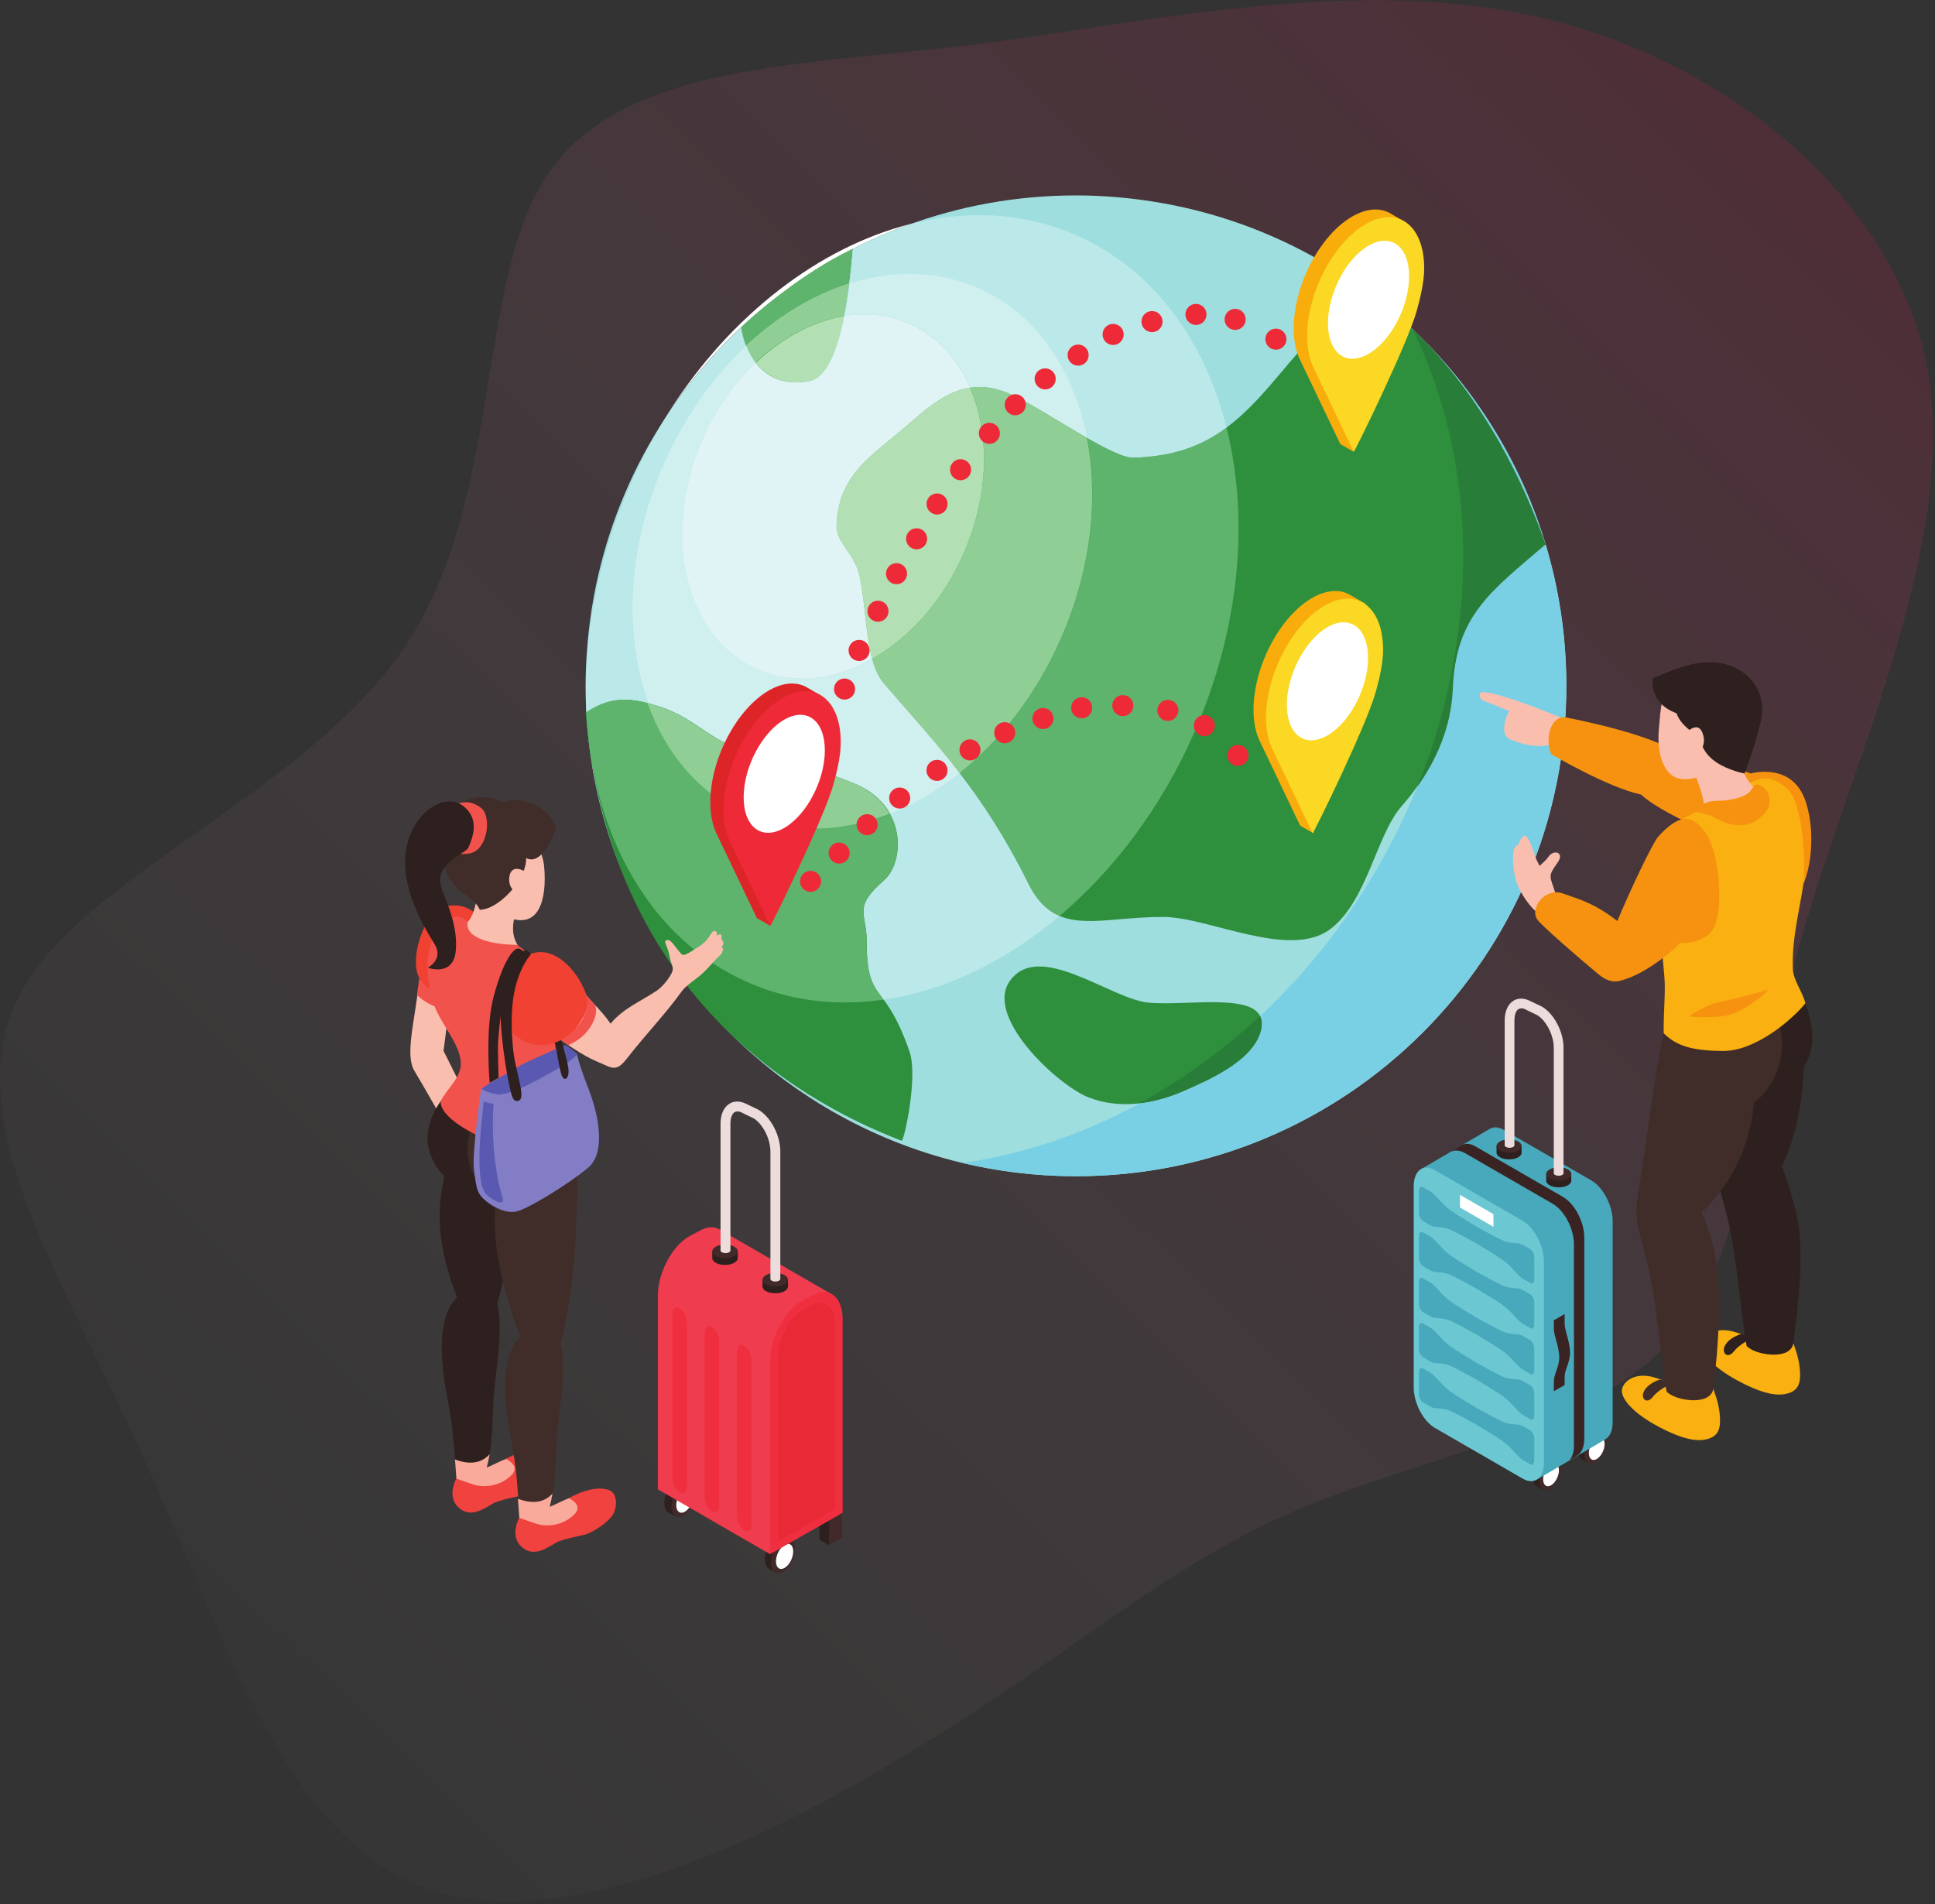 <svg width="377" height="371" viewBox="0 0 377 371" fill="none" xmlns="http://www.w3.org/2000/svg">
<rect x="0" y="0" width="377" height="371" fill="#333333" stroke="none"/>
<path d="M300.4 3.475C335.828 11.811 368.651 37.861 375.424 71.205C381.676 104.549 361.878 145.708 351.458 181.136C341.038 216.043 340.517 245.74 324.366 262.412C308.215 279.084 276.955 283.773 251.426 294.714C226.418 305.655 206.62 323.89 176.923 341.604C147.226 359.839 107.109 378.074 81.059 367.133C54.488 356.192 43.026 316.596 26.875 281.689C11.245 247.303 -8.553 217.085 3.951 193.64C15.934 170.716 59.698 154.565 78.975 125.91C98.252 96.734 92.521 55.054 106.588 34.214C120.655 12.853 153.999 12.853 189.948 8.685C225.897 3.996 264.451 -4.861 300.4 3.475Z" fill="url(#paint0_linear_3623_3456)" fill-opacity="0.5"/>
<path d="M149.027 303.778C149.027 302.062 150.069 300.067 151.357 299.325C151.937 298.991 152.46 298.981 152.867 299.213L152.874 299.2L154.17 299.93L153.681 301.002L153.687 301.087C153.687 302.64 152.829 304.409 151.714 305.285L151.191 306.424L149.854 305.689C149.343 305.413 149.027 304.733 149.027 303.778Z" fill="#2E201E"/>
<path d="M150.236 304.501C150.236 306.218 151.279 307.006 152.567 306.263C153.854 305.521 154.897 303.527 154.897 301.81C154.897 300.096 153.854 299.305 152.567 300.048C151.279 300.793 150.236 302.785 150.236 304.501Z" fill="#422A2A"/>
<path d="M151.183 304.211C151.183 305.448 151.938 306.02 152.867 305.482C153.795 304.945 154.547 303.507 154.547 302.269C154.547 301.03 153.795 300.462 152.867 300.999C151.938 301.534 151.183 302.972 151.183 304.211Z" fill="white"/>
<path d="M129.427 292.824C129.427 291.107 130.469 289.114 131.757 288.37C132.337 288.036 132.86 288.027 133.267 288.258L133.274 288.245L134.57 288.977L134.08 290.047L134.087 290.132C134.087 291.685 133.231 293.456 132.114 294.33L131.593 295.469L130.254 294.734C129.743 294.458 129.427 293.779 129.427 292.824Z" fill="#2E201E"/>
<path d="M130.811 293.54C130.811 295.255 131.854 296.043 133.141 295.301C134.429 294.558 135.472 292.564 135.472 290.847C135.472 289.133 134.429 288.345 133.141 289.088C131.854 289.83 130.811 291.823 130.811 293.54Z" fill="#422A2A"/>
<path d="M131.755 293.263C131.755 294.501 132.507 295.07 133.435 294.533C134.364 293.997 135.116 292.559 135.116 291.321C135.116 290.083 134.364 289.514 133.435 290.049C132.507 290.586 131.755 292.025 131.755 293.263Z" fill="white"/>
<path d="M161.453 301.085L164.103 299.555V292.294L161.453 293.825V301.085Z" fill="#422A2A"/>
<path d="M159.654 292.733L161.546 293.825V301.085L159.654 299.995V292.733Z" fill="#2E201E"/>
<path d="M134.218 240.911L136.245 239.835C137.796 238.938 139.214 238.917 140.286 239.591L162.203 252.257L150.023 302.801L128.173 290.176V252.461C128.173 248.027 130.892 242.83 134.218 240.911Z" fill="#F03C4F"/>
<path d="M150.056 302.801V265.084C150.056 260.65 152.777 255.453 156.101 253.534L158.13 252.458C161.454 250.538 164.173 252.594 164.173 257.026V294.743L150.056 302.801Z" fill="#EF2F3F"/>
<path d="M151.586 300.325V264.346C151.586 260.854 153.73 256.759 156.35 255.246L157.948 254.397C160.568 252.885 162.71 254.505 162.71 257.997V293.977L151.586 300.325Z" fill="#E92936"/>
<path d="M153.527 249.336V250.658C153.527 251.388 152.415 251.979 151.044 251.979C149.671 251.979 148.558 251.388 148.558 250.658V249.336H153.527Z" fill="#2E201E"/>
<path d="M151.044 248.025C152.415 248.025 153.527 248.615 153.527 249.346C153.527 250.076 152.415 250.668 151.044 250.668C149.671 250.668 148.558 250.076 148.558 249.346C148.558 248.615 149.671 248.025 151.044 248.025Z" fill="#422A2A"/>
<path d="M143.74 243.809V245.131C143.74 245.862 142.627 246.453 141.254 246.453C139.884 246.453 138.771 245.862 138.771 245.131V243.809H143.74Z" fill="#2E201E"/>
<path d="M141.254 242.489C142.627 242.489 143.74 243.082 143.74 243.81C143.74 244.54 142.627 245.132 141.254 245.132C139.884 245.132 138.771 244.54 138.771 243.81C138.771 243.082 139.884 242.489 141.254 242.489Z" fill="#422A2A"/>
<path d="M142.194 214.994C143.075 214.486 144.123 214.507 145.174 214.974L147.718 216.185C150.136 217.581 152.031 221.161 152.031 224.333V249.18C152.031 249.464 151.599 249.693 151.066 249.693C150.534 249.693 150.102 249.464 150.102 249.18V224.333C150.102 221.868 148.57 218.899 146.781 217.868L144.693 216.861C144.406 216.692 144.033 216.534 143.669 216.534L143.159 216.663C142.626 216.969 142.311 217.814 142.311 218.919V243.644C142.311 243.927 141.88 244.156 141.347 244.156C140.815 244.156 140.383 243.927 140.383 243.644V218.919C140.383 217.091 141.044 215.659 142.194 214.994Z" fill="#ECDDDC"/>
<path d="M145.01 298.138C144.232 297.689 143.596 296.473 143.596 295.437V263.293C143.596 262.255 144.232 261.774 145.01 262.223C145.788 262.673 146.423 263.888 146.423 264.924V297.068C146.423 298.104 145.788 298.585 145.01 298.138Z" fill="#EF2F3F"/>
<path d="M138.711 294.465C137.934 294.018 137.298 292.802 137.298 291.763V259.62C137.298 258.584 137.934 258.103 138.711 258.552C139.489 259.002 140.125 260.215 140.125 261.253V293.397C140.125 294.433 139.489 294.914 138.711 294.465Z" fill="#EF2F3F"/>
<path d="M132.412 290.79C131.635 290.341 130.999 289.125 130.999 288.09V255.946C130.999 254.91 131.635 254.429 132.412 254.878C133.19 255.325 133.826 256.541 133.826 257.579V289.723C133.826 290.759 133.19 291.24 132.412 290.79Z" fill="#EF2F3F"/>
<path d="M303.274 114.539C299.481 95.827 290.222 79.103 277.235 66.101C263.462 52.312 245.491 42.734 225.41 39.397C220.276 38.543 215.013 38.076 209.637 38.076C162.961 38.076 124.127 71.555 115.776 115.804C115.089 119.44 114.612 123.148 114.351 126.917C114.196 129.135 114.091 131.366 114.091 133.622C114.091 167.328 131.561 196.937 157.92 213.947C172.83 223.567 190.574 229.171 209.637 229.171C262.406 229.171 305.184 186.391 305.184 133.622C305.184 127.087 304.523 120.705 303.274 114.539Z" fill="#9EDEDE"/>
<path d="M301.072 106.066C298.083 97.601 289.092 74.509 269.51 59.239C261.479 58.212 257.78 62.931 247.948 74.509C239.876 84.012 233.168 88.799 220.822 89.179C216.368 89.316 202.164 78.763 195.752 76.356C187 73.071 181.451 78.848 175.422 83.981C169.741 88.817 163.332 92.619 162.97 102.347C162.844 105.691 166.539 107.866 167.474 112.275C168.981 119.379 168.512 128.909 172.211 133.206C182.215 144.822 191.337 153.981 200.303 172.098C204.442 180.467 210.456 179.757 218.842 179.048C221.269 178.844 223.894 178.64 226.732 178.653C235.544 178.7 251.344 187.042 259.252 180.967C266.4 175.48 268.166 162.673 273.05 157.109C277.614 151.907 282.6 144.127 282.998 134.147C283.564 119.918 290.42 115.199 301.072 106.066Z" fill="#2E8F3D"/>
<path d="M168.898 183.184C168.898 177.895 166.125 176.856 172.316 171.481C176.212 168.096 176.983 156.997 166.473 152.65C161.576 150.625 152.19 147.555 147.412 146.721C138.617 145.189 136.185 140.085 128.376 137.607C123.131 135.944 119.165 135.445 114.091 138.89C118.65 192.065 153.65 213.814 175.662 222.261C176.129 222.407 178.9 209.814 177.215 204.926C172.316 190.719 168.898 195.771 168.898 183.184Z" fill="#2E8F3D"/>
<path d="M223.55 195.323C216.237 194.505 202.412 183.185 196.763 191.107C191.731 198.162 206.073 211.432 212.037 213.79C218.129 216.199 224.855 215.107 230.723 212.529C235.583 210.392 244.285 206.621 245.689 200.727C247.091 194.851 239.06 195.109 231.493 195.369C228.592 195.469 225.756 195.568 223.55 195.323Z" fill="#2E8F3D"/>
<path d="M166.093 48.498C165.383 56.469 163.655 73.177 157.514 74.267C145.783 76.346 144.385 63.717 144.385 63.717C144.385 63.717 154.662 53.914 166.093 48.498Z" fill="#2E8F3D"/>
<path d="M172.152 194.778C170.103 191.944 168.869 190.751 168.869 183.187C168.869 177.897 166.096 176.859 172.287 171.484C174.907 169.207 176.116 163.436 173.422 158.58C178.116 156.737 182.7 154.052 186.99 150.625C191.532 156.533 195.95 163.247 200.334 172.103C202.042 175.558 204.071 177.465 206.451 178.463C195.912 187.362 184.008 193.061 172.152 194.778Z" fill="#BBE8E8"/>
<path d="M130.312 80.28C142.467 61.212 159.728 48.122 177.4 43.63C173.397 45.062 169.517 46.754 165.782 48.684C161.272 50.864 156.961 53.705 153.409 56.329C144.386 62.898 136.559 71.012 130.312 80.28Z" fill="white"/>
<path d="M114.259 138.75C113.536 124.676 116.246 109.355 122.787 94.469C124.996 89.44 127.54 84.698 130.356 80.281C136.603 71.013 144.43 62.898 153.453 56.33C148.12 60.269 144.5 63.721 144.5 63.721C144.5 63.721 144.675 65.314 145.428 67.274C138.94 73.337 133.313 81.17 129.268 90.375C122.116 106.649 121.462 123.665 126.255 136.986C124.657 136.568 123.16 136.312 121.682 136.312C119.273 136.312 116.915 136.991 114.259 138.75ZM220.77 89.173C218.943 89.175 215.579 87.49 211.795 85.319C209.217 71.961 201.86 61.065 190.547 56.092C186.282 54.218 181.779 53.328 177.199 53.328C173.318 53.328 169.388 53.968 165.502 55.191C165.821 52.692 166.044 50.359 166.208 48.503C166.082 48.563 165.952 48.624 165.826 48.685C169.561 46.755 173.442 45.062 177.444 43.631C181.887 42.503 186.356 41.916 190.777 41.916C197.273 41.916 203.66 43.179 209.711 45.84C224.619 52.391 234.685 66.202 238.972 83.321C233.988 87.011 228.505 88.937 220.858 89.173C220.828 89.173 220.799 89.173 220.77 89.173Z" fill="#BBE8E8"/>
<path d="M206.451 178.452C204.071 177.454 202.042 175.546 200.334 172.092C195.95 163.236 191.532 156.521 186.99 150.613C194.981 144.231 201.954 135.278 206.727 124.42C212.595 111.069 214.089 97.218 211.79 85.319C215.574 87.489 218.938 89.175 220.765 89.172C220.795 89.172 220.824 89.172 220.853 89.172C228.5 88.936 233.984 87.011 238.968 83.321C243.406 101.044 241.651 122.314 232.667 142.759C226.253 157.351 217.04 169.515 206.451 178.452Z" fill="#5EB46D"/>
<path d="M164.646 195.321C158.152 195.321 151.763 194.058 145.713 191.397C126.605 183.002 115.455 162.685 114.226 138.759C116.882 136.999 119.239 136.32 121.648 136.32C123.127 136.32 124.623 136.577 126.221 136.995C129.772 146.867 136.313 154.707 145.419 158.709C149.684 160.583 154.188 161.473 158.767 161.473C163.626 161.473 168.567 160.471 173.392 158.577C176.087 163.433 174.878 169.204 172.257 171.481C166.066 176.856 168.839 177.894 168.839 183.184C168.839 190.748 170.073 191.941 172.123 194.775C169.624 195.137 167.129 195.321 164.646 195.321Z" fill="#5EB46D"/>
<path d="M145.313 67.292C144.561 65.333 144.385 63.739 144.385 63.739C144.385 63.739 148.006 60.288 153.338 56.348C156.891 53.724 161.201 50.883 165.711 48.703C165.837 48.643 165.967 48.582 166.093 48.521C165.929 50.377 165.707 52.71 165.388 55.209C158.336 57.427 151.439 61.571 145.313 67.292Z" fill="#5EB46D"/>
<path d="M173.451 158.565C172.143 156.203 169.911 154.06 166.473 152.638C161.576 150.613 152.19 147.543 147.412 146.709C138.617 145.177 136.185 140.073 128.376 137.595C127.655 137.368 126.958 137.161 126.28 136.983C121.486 123.662 122.14 106.646 129.293 90.372C133.338 81.167 138.965 73.334 145.453 67.271C145.868 68.358 146.462 69.556 147.3 70.659C143.156 74.599 139.563 79.65 136.965 85.563C128.796 104.152 133.549 124.217 147.583 130.383C150.381 131.615 153.336 132.199 156.338 132.199C160.898 132.199 165.57 130.853 169.967 128.374C170.489 130.293 171.208 131.961 172.271 133.197C177.385 139.134 182.269 144.431 187.019 150.61C182.729 154.038 178.145 156.723 173.451 158.565ZM211.819 85.316C206.186 82.086 199.624 77.778 195.812 76.347C194.033 75.68 192.383 75.385 190.837 75.385C190.226 75.385 189.628 75.43 189.044 75.518C186.601 69.891 182.572 65.45 177.163 63.075C174.365 61.844 171.41 61.259 168.406 61.259C167.111 61.259 165.808 61.369 164.504 61.581C164.929 59.453 165.262 57.261 165.527 55.187C169.412 53.965 173.343 53.324 177.224 53.324C181.803 53.324 186.307 54.214 190.572 56.089C201.884 61.062 209.242 71.958 211.819 85.316Z" fill="#D0EFEF"/>
<path d="M186.964 150.616C182.214 144.436 177.331 139.14 172.216 133.203C171.153 131.967 170.434 130.299 169.913 128.38C177.153 124.301 183.659 117.158 187.726 107.901C192.747 96.479 192.886 84.495 188.989 75.524C189.574 75.436 190.171 75.391 190.783 75.391C192.329 75.391 193.978 75.685 195.758 76.353C199.569 77.784 206.131 82.092 211.765 85.321C214.063 97.22 212.569 111.072 206.702 124.423C201.929 135.281 194.956 144.234 186.964 150.616Z" fill="#8FCF96"/>
<path d="M158.698 161.464C154.118 161.464 149.614 160.574 145.349 158.7C136.244 154.698 129.702 146.857 126.151 136.985C126.83 137.162 127.527 137.369 128.248 137.596C136.057 140.075 138.489 145.178 147.284 146.711C152.062 147.544 161.448 150.614 166.345 152.639C169.783 154.061 172.015 156.205 173.322 158.567C168.498 160.461 163.556 161.464 158.698 161.464Z" fill="#8FCF96"/>
<path d="M147.207 70.662C146.369 69.559 145.776 68.361 145.36 67.273C151.486 61.552 158.382 57.408 165.434 55.19C165.169 57.264 164.836 59.455 164.412 61.583C158.396 62.563 152.373 65.75 147.207 70.662Z" fill="#8FCF96"/>
<path d="M156.297 132.206C153.295 132.206 150.34 131.621 147.542 130.39C133.508 124.224 128.755 104.158 136.924 85.569C139.522 79.657 143.115 74.605 147.259 70.666C148.845 72.756 151.308 74.506 155.111 74.506C155.888 74.506 156.72 74.432 157.612 74.275C161.133 73.65 163.203 67.891 164.463 61.587C165.767 61.376 167.07 61.266 168.365 61.266C171.369 61.266 174.324 61.85 177.122 63.082C182.531 65.457 186.56 69.897 189.003 75.524C183.828 76.297 179.758 80.304 175.441 83.978C169.76 88.814 163.351 92.617 162.989 102.345C162.863 105.689 166.558 107.864 167.493 112.273C168.567 117.334 168.639 123.626 169.926 128.381C165.529 130.859 160.857 132.206 156.297 132.206Z" fill="#E0F4F5"/>
<path d="M169.907 128.384C168.62 123.629 168.548 117.337 167.474 112.276C166.539 107.867 162.844 105.692 162.97 102.348C163.332 92.62 169.741 88.817 175.422 83.981C179.739 80.307 183.809 76.301 188.984 75.528C192.881 84.498 192.741 96.483 187.721 107.905C183.653 117.161 177.148 124.305 169.907 128.384Z" fill="#B2DFB4"/>
<path d="M155.15 74.498C151.347 74.498 148.885 72.748 147.298 70.658C152.464 65.745 158.487 62.559 164.503 61.579C163.242 67.882 161.172 73.642 157.651 74.267C156.759 74.424 155.927 74.498 155.15 74.498Z" fill="#B2DFB4"/>
<path d="M209.611 229.171C209.557 229.171 209.504 229.171 209.45 229.169C209.438 229.169 209.429 229.169 209.42 229.169C209.364 229.169 209.31 229.169 209.256 229.169C209.254 229.169 209.252 229.169 209.252 229.169C201.773 229.142 194.501 228.238 187.524 226.58C199.312 224.922 211.027 220.975 222.052 214.964C225.054 214.623 228.023 213.735 230.798 212.517C235.659 210.38 244.36 206.609 245.764 200.714C246.041 199.56 245.951 198.641 245.573 197.913C254.472 189.595 262.394 179.657 268.859 168.263C271.646 163.35 274.061 158.344 276.115 153.283C279.625 148.355 282.722 141.915 283.032 134.139C283.598 119.91 290.455 115.191 301.106 106.058C298.556 98.838 291.641 80.977 277.513 66.406C289.812 78.829 298.722 94.606 302.754 112.247C302.927 113.007 303.091 113.771 303.248 114.539C304.497 120.705 305.158 127.088 305.158 133.622C305.158 186.391 262.38 229.171 209.611 229.171Z" fill="#79D0E5"/>
<path d="M276.142 153.287C276.793 151.68 277.407 150.071 277.987 148.456C285.283 128.109 286.834 107.1 283.133 87.983C281.515 79.624 278.872 71.639 275.283 64.224C275.939 64.844 276.598 65.464 277.236 66.105C277.337 66.206 277.438 66.307 277.539 66.41C291.668 80.981 298.582 98.842 301.133 106.062C290.481 115.195 283.625 119.914 283.059 134.143C282.748 141.918 279.652 148.359 276.142 153.287Z" fill="#287E39"/>
<path d="M221.969 214.97C230.289 210.434 238.217 204.717 245.491 197.919C245.868 198.648 245.958 199.567 245.682 200.721C244.277 206.616 235.576 210.387 230.716 212.523C227.94 213.742 224.972 214.629 221.969 214.97Z" fill="#287E39"/>
<path d="M274.861 50.799C274.861 48.447 273.836 43.287 273.836 43.287L270.969 41.626L270.623 41.426L270.582 41.402L270.578 41.408C268.625 40.451 266.153 40.624 263.459 42.179C257.162 45.815 252.056 55.57 252.056 63.968C252.056 66.364 252.479 68.382 253.223 69.966C253.364 70.269 261.137 86.523 261.137 86.523L263.724 88.02L264.045 82.685C264.045 82.685 272.106 63.786 273.432 58.99C274.088 56.624 274.861 53.474 274.861 50.799Z" fill="#F9AD0C"/>
<path d="M277.477 52.298C277.477 43.9 272.371 40.042 266.074 43.678C259.776 47.314 254.672 57.069 254.672 65.465C254.672 67.862 255.095 69.878 255.839 71.465C255.98 71.766 263.753 88.02 263.753 88.02C264.079 87.757 274.248 66.995 276.048 60.487C276.701 58.121 277.477 54.972 277.477 52.298Z" fill="#FAD823"/>
<path d="M258.725 62.972C258.725 68.797 262.267 71.473 266.633 68.952C271.002 66.43 274.543 59.664 274.543 53.839C274.543 48.015 271.002 45.338 266.633 47.859C262.267 50.383 258.725 57.147 258.725 62.972Z" fill="white"/>
<path d="M267.031 125.132C267.031 122.779 266.006 117.62 266.006 117.62L263.138 115.959L262.792 115.759L262.75 115.734L262.745 115.739C260.794 114.781 258.323 114.957 255.628 116.512C249.329 120.148 244.224 129.903 244.224 138.298C244.224 140.696 244.648 142.712 245.392 144.299C245.534 144.6 253.307 160.853 253.307 160.853L255.893 162.353L256.212 157.017C256.212 157.017 264.273 138.116 265.601 133.321C266.255 130.955 267.031 127.806 267.031 125.132Z" fill="#F9AD0C"/>
<path d="M269.473 126.631C269.473 118.233 264.367 114.375 258.069 118.011C251.772 121.647 246.666 131.4 246.666 139.797C246.666 142.195 247.091 144.211 247.835 145.797C247.976 146.099 255.75 162.353 255.75 162.353C256.075 162.089 266.242 141.325 268.042 134.82C268.698 132.453 269.473 129.303 269.473 126.631Z" fill="#FAD823"/>
<path d="M250.721 137.31C250.721 143.135 254.263 145.811 258.631 143.29C263 140.766 266.541 134.002 266.541 128.177C266.541 122.353 263 119.676 258.631 122.198C254.263 124.719 250.721 131.485 250.721 137.31Z" fill="white"/>
<path d="M161.195 143.155C161.195 140.802 160.169 135.645 160.169 135.645L157.301 133.982L156.957 133.782L156.915 133.757L156.91 133.764C154.96 132.807 152.485 132.98 149.791 134.535C143.494 138.171 138.389 147.926 138.389 156.323C138.389 158.721 138.813 160.737 139.557 162.321C139.699 162.625 147.47 178.879 147.47 178.879L150.056 180.375L150.377 175.043C150.377 175.043 158.438 156.141 159.764 151.346C160.42 148.98 161.195 145.829 161.195 143.155Z" fill="#DD2528"/>
<path d="M163.805 144.654C163.805 136.258 158.7 132.398 152.403 136.034C146.106 139.67 141.001 149.425 141.001 157.82C141.001 160.218 141.423 162.236 142.167 163.821C142.309 164.122 150.082 180.375 150.082 180.375C150.408 180.113 160.576 159.351 162.376 152.845C163.032 150.479 163.805 147.328 163.805 144.654Z" fill="#EE2A38"/>
<path d="M144.888 155.331C144.888 161.156 148.43 163.832 152.798 161.311C157.164 158.79 160.706 152.024 160.706 146.199C160.706 140.374 157.164 137.698 152.798 140.219C148.43 142.742 144.888 149.509 144.888 155.331Z" fill="white"/>
<path d="M212.11 69.191C212.11 70.326 211.189 71.247 210.054 71.247C208.919 71.247 207.998 70.326 207.998 69.191C207.998 68.056 208.919 67.135 210.054 67.135C211.189 67.135 212.11 68.056 212.11 69.191Z" fill="#EE2A38"/>
<path d="M189.205 91.518C189.205 92.653 188.286 93.572 187.149 93.572C186.014 93.572 185.095 92.653 185.095 91.518C185.095 90.383 186.014 89.462 187.149 89.462C188.286 89.462 189.205 90.383 189.205 91.518Z" fill="#EE2A38"/>
<path d="M166.602 134.25C166.602 135.387 165.683 136.306 164.546 136.306C163.411 136.306 162.492 135.387 162.492 134.25C162.492 133.115 163.411 132.196 164.546 132.196C165.683 132.196 166.602 133.115 166.602 134.25Z" fill="#EE2A38"/>
<path d="M169.429 126.73C169.429 127.865 168.51 128.787 167.373 128.787C166.238 128.787 165.319 127.865 165.319 126.73C165.319 125.596 166.238 124.674 167.373 124.674C168.51 124.674 169.429 125.596 169.429 126.73Z" fill="#EE2A38"/>
<path d="M173.114 119.083C173.114 120.218 172.195 121.14 171.06 121.14C169.923 121.14 169.004 120.218 169.004 119.083C169.004 117.949 169.923 117.03 171.06 117.03C172.195 117.03 173.114 117.949 173.114 119.083Z" fill="#EE2A38"/>
<path d="M176.727 111.775C176.727 112.91 175.805 113.831 174.67 113.831C173.535 113.831 172.614 112.91 172.614 111.775C172.614 110.64 173.535 109.719 174.67 109.719C175.805 109.719 176.727 110.64 176.727 111.775Z" fill="#EE2A38"/>
<path d="M180.641 104.979C180.641 106.114 179.721 107.033 178.587 107.033C177.45 107.033 176.53 106.114 176.53 104.979C176.53 103.842 177.45 102.923 178.587 102.923C179.721 102.923 180.641 103.842 180.641 104.979Z" fill="#EE2A38"/>
<path d="M184.624 98.194C184.624 99.328 183.705 100.25 182.568 100.25C181.433 100.25 180.514 99.328 180.514 98.194C180.514 97.059 181.433 96.137 182.568 96.137C183.705 96.137 184.624 97.059 184.624 98.194Z" fill="#EE2A38"/>
<path d="M194.818 84.428C194.818 85.563 193.897 86.484 192.762 86.484C191.627 86.484 190.706 85.563 190.706 84.428C190.706 83.293 191.627 82.372 192.762 82.372C193.897 82.372 194.818 83.293 194.818 84.428Z" fill="#EE2A38"/>
<path d="M199.857 78.859C199.857 79.994 198.936 80.916 197.801 80.916C196.666 80.916 195.744 79.994 195.744 78.859C195.744 77.725 196.666 76.803 197.801 76.803C198.936 76.803 199.857 77.725 199.857 78.859Z" fill="#EE2A38"/>
<path d="M205.688 73.821C205.688 74.956 204.766 75.877 203.631 75.877C202.497 75.877 201.575 74.956 201.575 73.821C201.575 72.686 202.497 71.767 203.631 71.767C204.766 71.767 205.688 72.686 205.688 73.821Z" fill="#EE2A38"/>
<path d="M218.925 65.162C218.925 66.297 218.004 67.216 216.869 67.216C215.734 67.216 214.813 66.297 214.813 65.162C214.813 64.025 215.734 63.106 216.869 63.106C218.004 63.106 218.925 64.025 218.925 65.162Z" fill="#EE2A38"/>
<path d="M226.506 62.658C226.506 63.793 225.587 64.715 224.452 64.715C223.315 64.715 222.396 63.793 222.396 62.658C222.396 61.524 223.315 60.602 224.452 60.602C225.587 60.602 226.506 61.524 226.506 62.658Z" fill="#EE2A38"/>
<path d="M235.054 61.519C234.912 62.645 233.885 63.445 232.76 63.303C231.631 63.161 230.834 62.135 230.973 61.009C231.115 59.883 232.142 59.083 233.27 59.224C234.395 59.366 235.193 60.393 235.054 61.519Z" fill="#EE2A38"/>
<path d="M242.686 62.484C242.545 63.612 241.518 64.41 240.392 64.269C239.264 64.129 238.466 63.102 238.605 61.974C238.747 60.848 239.774 60.048 240.902 60.19C242.028 60.331 242.825 61.358 242.686 62.484Z" fill="#EE2A38"/>
<path d="M250.625 66.337C250.483 67.463 249.456 68.261 248.33 68.121C247.204 67.98 246.404 66.953 246.546 65.825C246.688 64.699 247.714 63.901 248.84 64.041C249.966 64.182 250.766 65.209 250.625 66.337Z" fill="#EE2A38"/>
<path d="M205.182 140.536C204.88 141.631 203.75 142.273 202.656 141.974C201.561 141.673 200.916 140.543 201.218 139.449C201.516 138.354 202.647 137.709 203.743 138.01C204.838 138.309 205.48 139.44 205.182 140.536Z" fill="#EE2A38"/>
<path d="M177.273 156.033C176.972 157.128 175.841 157.773 174.747 157.471C173.652 157.173 173.008 156.042 173.306 154.946C173.608 153.851 174.738 153.207 175.832 153.508C176.929 153.806 177.572 154.938 177.273 156.033Z" fill="#EE2A38"/>
<path d="M159.906 172.264C159.605 173.358 158.475 174.003 157.38 173.704C156.284 173.403 155.641 172.273 155.94 171.178C156.241 170.082 157.371 169.439 158.466 169.738C159.56 170.039 160.205 171.169 159.906 172.264Z" fill="#EE2A38"/>
<path d="M165.466 166.749C165.165 167.844 164.035 168.489 162.94 168.188C161.846 167.887 161.201 166.756 161.502 165.661C161.801 164.568 162.931 163.922 164.028 164.223C165.122 164.522 165.765 165.653 165.466 166.749Z" fill="#EE2A38"/>
<path d="M170.925 161.222C170.624 162.317 169.493 162.962 168.399 162.661C167.304 162.362 166.659 161.231 166.958 160.135C167.259 159.041 168.39 158.396 169.484 158.697C170.581 158.998 171.224 160.129 170.925 161.222Z" fill="#EE2A38"/>
<path d="M184.54 150.639C184.241 151.734 183.108 152.379 182.014 152.078C180.919 151.779 180.274 150.646 180.575 149.552C180.874 148.457 182.007 147.812 183.101 148.114C184.196 148.412 184.841 149.545 184.54 150.639Z" fill="#EE2A38"/>
<path d="M190.966 146.647C190.667 147.741 189.535 148.386 188.44 148.085C187.346 147.786 186.701 146.656 187.002 145.559C187.301 144.465 188.433 143.82 189.528 144.121C190.622 144.422 191.267 145.552 190.966 146.647Z" fill="#EE2A38"/>
<path d="M197.74 143.301C197.439 144.395 196.309 145.04 195.214 144.741C194.118 144.44 193.475 143.31 193.774 142.216C194.075 141.119 195.205 140.476 196.3 140.775C197.394 141.076 198.039 142.207 197.74 143.301Z" fill="#EE2A38"/>
<path d="M212.726 138.443C212.427 139.539 211.297 140.182 210.2 139.883C209.106 139.582 208.463 138.452 208.762 137.357C209.063 136.263 210.193 135.618 211.288 135.917C212.382 136.218 213.027 137.348 212.726 138.443Z" fill="#EE2A38"/>
<path d="M220.743 138.02C220.444 139.114 219.312 139.759 218.218 139.458C217.123 139.157 216.478 138.026 216.779 136.932C217.078 135.838 218.211 135.193 219.305 135.494C220.4 135.793 221.044 136.923 220.743 138.02Z" fill="#EE2A38"/>
<path d="M229.438 139.199C229.004 140.248 227.802 140.747 226.752 140.314C225.705 139.88 225.204 138.678 225.638 137.628C226.071 136.579 227.274 136.08 228.323 136.513C229.372 136.947 229.871 138.149 229.438 139.199Z" fill="#EE2A38"/>
<path d="M236.54 142.164C236.106 143.214 234.904 143.713 233.855 143.279C232.807 142.845 232.306 141.643 232.74 140.594C233.174 139.544 234.376 139.045 235.425 139.479C236.475 139.913 236.974 141.115 236.54 142.164Z" fill="#EE2A38"/>
<path d="M243.085 147.972C242.651 149.021 241.449 149.52 240.402 149.086C239.352 148.653 238.853 147.45 239.287 146.401C239.721 145.351 240.923 144.852 241.97 145.286C243.02 145.72 243.518 146.922 243.085 147.972Z" fill="#EE2A38"/>
<path d="M305.849 143.402C306.119 142.62 306.494 141.907 306.926 141.238C306.449 140.941 305.874 140.626 305.144 140.287C301.535 138.608 288.903 133.79 288.371 135.073C287.773 136.512 289.944 136.779 291.618 137.53C293.375 138.316 294.036 138.491 294.036 138.491C294.036 138.491 291.571 143.121 294.465 144.152C296.263 144.793 298.535 145.802 302.366 145.114C303.44 144.921 304.51 145.033 305.449 145.211C305.528 144.554 305.67 143.923 305.849 143.402Z" fill="#FABEAF"/>
<path d="M304.656 139.697C304.656 139.697 302.427 139.697 301.813 143.021C301.407 145.226 302.22 146.931 302.22 146.931C302.22 146.931 313.173 153.403 319.753 154.819C322.227 157.194 328.148 159.956 329.198 160.511C330.25 161.066 346.052 175.154 349.043 174.781C352.034 174.408 354.396 163.821 351.771 156.085C349.146 148.349 341.104 150.704 341.104 150.704C341.104 150.704 331.944 147.295 325.429 145.871C318.838 142.309 304.656 139.697 304.656 139.697Z" fill="#F79210"/>
<path d="M349.08 260.864C349.46 261.95 350.363 264.01 350.631 266.44C350.947 269.302 350.464 270.779 348.532 271.421C346.457 272.109 343.559 271.66 338.723 269.082C333.884 266.507 331.768 263.956 331.594 262.298C331.424 260.639 333.86 258.228 338.037 259.534C342.213 260.839 344.334 261.823 344.334 261.823L349.08 260.864Z" fill="#F9B010"/>
<path d="M335.775 203.167C336.265 200.037 336.22 195.655 337.536 192.782C336.815 192.387 345.784 190.917 348.424 190.387C349.763 190.119 355.957 201.459 351.487 207.713C351.103 214.299 350.305 220.571 347.166 227.295C348.024 229.524 348.442 230.72 349.647 235.07C351.817 242.911 350.431 253.27 349.415 261.616C348.977 265.199 341.811 264.016 340.298 262.226C339.235 256.985 338.464 244.243 336.213 235.886C334.512 229.576 334.073 228.264 334.718 224.075C336.206 214.419 335.456 205.203 335.775 203.167Z" fill="#2E201E"/>
<path d="M341.393 260.667C340.945 261.013 338.968 261.827 337.777 263.335C336.584 264.842 335.276 263.606 336.134 262.078C336.993 260.553 339.208 259.917 339.208 259.917C339.208 259.917 340.979 260.234 341.393 260.667Z" fill="#2E201E"/>
<path d="M333.481 269.739C333.864 270.827 334.767 272.885 335.034 275.317C335.351 278.179 334.868 279.656 332.935 280.296C330.861 280.984 327.962 280.534 323.124 277.959C318.288 275.382 316.171 272.831 315.998 271.173C315.827 269.514 318.261 267.103 322.439 268.408C326.616 269.714 328.738 270.7 328.738 270.7L333.481 269.739Z" fill="#F9B010"/>
<path d="M322.197 212.037C322.687 208.907 323.757 201.371 325.074 198.502C324.352 198.106 331.977 200.752 334.62 200.223C336.865 199.771 343.373 192.836 343.397 193.093C349.272 200.088 347.957 210.363 341.725 214.761C341.676 214.797 341.341 227.1 331.566 236.176C332.424 238.405 333.512 241.134 334.047 243.952C335.566 251.945 334.831 262.151 333.815 270.496C333.377 274.08 326.211 272.896 324.698 271.104C323.635 265.866 322.865 253.125 320.613 244.765C318.912 238.455 318.474 237.145 319.119 232.953C320.604 223.3 321.88 214.073 322.197 212.037Z" fill="#402D29"/>
<path d="M325.625 269.521C325.178 269.869 323.2 270.68 322.007 272.189C320.816 273.698 319.508 272.461 320.367 270.934C321.225 269.408 323.441 268.77 323.441 268.77C323.441 268.77 325.212 269.087 325.625 269.521Z" fill="#402D29"/>
<path d="M326.814 132.551C329.36 130.821 332.543 131.039 335.232 132.67C337.792 134.221 338.855 136.174 338.965 138.261C339.003 138.958 338.837 141.933 338.516 142.78C337.554 145.329 336.704 146.915 335.453 148.488C333.866 150.484 329.599 152.495 326.828 151.612C324.365 150.828 322.7 147.221 323.212 141.877C323.578 138.05 323.466 134.83 326.814 132.551Z" fill="#FABEAF"/>
<path d="M333.859 156.448C341.014 152.961 343.243 149.305 348.192 153.658C351.261 156.362 351.783 167.388 351.367 171.974C351.055 175.413 348.974 182.857 349.32 188.968C349.436 191.004 351.36 193.597 351.742 195.485C349.365 198.458 342.138 204.806 335.695 204.768C329.25 204.73 326.461 203.598 324.131 201.307C324.12 196.363 324.517 193.318 324.281 190.379C323.6 181.865 322.418 175.015 322.128 169.738C321.737 162.642 325.531 160.509 333.859 156.448Z" fill="#F9B010"/>
<path d="M338.394 143.701C338.394 143.701 338.796 147.757 339.394 149.642C340.248 152.341 342.434 154.17 342.434 154.17C342.434 154.17 344.839 157.788 340.848 159.498C336.859 161.208 332.111 157.699 332.111 157.699C332.111 157.699 332.081 155.501 330.562 151.734C329.457 148.993 338.394 143.701 338.394 143.701Z" fill="#FABEAF"/>
<path d="M322.02 132.155C322.02 132.155 321.101 136.937 326.644 138.971C327.608 141.85 331.287 143.573 331.287 143.573C331.287 143.573 331.128 146.268 334.31 148.463C336.728 150.128 339.887 150.704 339.887 150.704C339.887 150.704 342.548 143.744 343.229 139.598C343.93 135.344 341.424 131.175 336.961 129.652C334.181 128.701 331.521 128.856 328.404 129.753C325.489 130.593 322.02 132.155 322.02 132.155Z" fill="#2E201E"/>
<path d="M331.822 143.167C332.759 146.385 329.446 147.315 329.446 147.315L327.568 143.826C327.568 143.826 330.761 139.524 331.822 143.167Z" fill="#FABEAF"/>
<path d="M344.646 192.78C344.646 192.78 339.864 197.668 335.358 198.034C330.853 198.398 329.136 198.012 329.136 198.012C329.136 198.012 332.084 195.758 335.475 195.124C338.869 194.49 344.646 192.78 344.646 192.78Z" fill="#F79210"/>
<path d="M302.354 171.964C301.743 170.22 302.354 169.737 303.575 167.906C304.797 166.074 302.709 165.411 301.676 166.939C301.174 167.679 300.559 168.133 299.961 168.703C299.635 168.097 299.327 167.468 299.121 166.895C298.411 164.935 297.676 162.227 296.696 162.968C296.406 163.187 296.082 163.789 295.799 164.613C294.276 164.674 294.7 169.816 295.563 172.157C296.352 174.295 298.269 176.89 299.39 177.674C300.044 178.699 300.521 178.223 300.521 178.223L303.997 176.912C303.997 176.912 302.963 173.708 302.354 171.964Z" fill="#FABEAF"/>
<path d="M316.18 190.938C315.506 191.129 313.881 191.857 311.447 189.835C307.512 186.563 300.55 180.511 299.589 179.251C297.879 177.008 300.998 172.879 304.425 174.059C308.288 175.388 310.795 176.125 315.112 179.452C317.346 174.001 321.962 164.241 323.076 163.01C327.467 158.16 329.748 159.086 331.89 161.695C333.809 164.036 334.861 169.176 334.962 173.634C335.061 178.093 334.355 181.624 332.032 182.675C329.708 183.729 329.67 183.628 327.263 183.761C326.685 184.588 321.056 189.554 316.18 190.938Z" fill="#F79210"/>
<path d="M342.899 153.011C344.416 153.561 346.358 156.634 342.744 159.458C339.133 162.285 335.319 159.914 333.856 159.186C332.393 158.46 330.468 158.195 330.468 158.195C330.468 158.195 331.142 155.991 334.706 156.013C336.861 156.027 340.095 155.399 341.041 154.081C342.034 152.696 342.034 152.696 342.899 153.011Z" fill="#F79210"/>
<path d="M298.625 287.83C298.625 286.261 299.578 284.442 300.755 283.761C301.285 283.455 301.762 283.446 302.135 283.66L302.142 283.646L303.326 284.315L302.879 285.293L302.883 285.372C302.883 286.79 302.101 288.408 301.083 289.207L300.605 290.249L299.382 289.576C298.917 289.325 298.625 288.702 298.625 287.83Z" fill="#2E201E"/>
<path d="M299.933 288.49C299.933 290.057 300.888 290.777 302.063 290.099C303.238 289.42 304.193 287.598 304.193 286.029C304.193 284.463 303.238 283.742 302.063 284.42C300.888 285.099 299.933 286.921 299.933 288.49Z" fill="#422A2A"/>
<path d="M300.658 288.232C300.658 289.365 301.345 289.883 302.195 289.394C303.042 288.904 303.73 287.59 303.73 286.459C303.73 285.327 303.042 284.807 302.195 285.298C301.345 285.787 300.658 287.102 300.658 288.232Z" fill="white"/>
<path d="M307.53 282.71C307.53 281.142 308.483 279.319 309.659 278.64C310.189 278.335 310.668 278.326 311.041 278.537L311.045 278.526L312.232 279.196L311.782 280.173L311.789 280.252C311.789 281.67 311.007 283.286 309.987 284.085L309.51 285.128L308.285 284.457C307.82 284.205 307.53 283.582 307.53 282.71Z" fill="#2E201E"/>
<path d="M308.665 283.367C308.665 284.936 309.618 285.657 310.796 284.978C311.971 284.299 312.924 282.477 312.924 280.909C312.924 279.34 311.971 278.621 310.796 279.299C309.618 279.978 308.665 281.801 308.665 283.367Z" fill="#422A2A"/>
<path d="M309.56 283.111C309.56 284.242 310.247 284.763 311.094 284.274C311.944 283.783 312.631 282.469 312.631 281.337C312.631 280.206 311.944 279.687 311.094 280.177C310.247 280.667 309.56 281.981 309.56 283.111Z" fill="white"/>
<path d="M277.043 227.694L290.095 220.04L290.097 220.044C290.841 219.511 291.85 219.496 292.962 220.136L310.07 230.015C312.342 231.325 314.198 234.876 314.198 237.902V277.125C314.198 278.862 313.573 280.042 312.621 280.503L312.63 280.526L299.328 288.33L292.643 270.138C290.522 268.694 288.834 265.361 288.834 262.48V259.775L277.043 227.694Z" fill="#47A9BB"/>
<path d="M306.657 242.432C306.657 239.405 304.798 235.855 302.529 234.544L285.419 224.665C284.306 224.025 283.151 224.031 282.407 224.564L284.567 223.243L284.569 223.249C285.313 222.718 286.322 222.699 287.434 223.342L304.545 233.22C306.814 234.531 308.67 238.079 308.67 241.106V280.328C308.67 282.068 308.046 283.245 307.093 283.706L307.102 283.731L305.747 284.527C306.311 283.918 306.657 282.943 306.657 281.655V242.432Z" fill="#392423"/>
<path d="M296.676 288.091L279.566 278.212C277.296 276.901 275.438 273.353 275.438 270.326V231.104C275.438 228.076 277.296 226.672 279.566 227.982L296.676 237.861C298.946 239.174 300.804 242.722 300.804 245.749V284.971C300.804 287.999 298.946 289.4 296.676 288.091Z" fill="#6BC8D2"/>
<path d="M302.736 271.069L304.844 269.852C304.844 269.852 304.844 269.202 304.844 268.195C304.844 266.863 305.898 265.447 305.898 263.546C305.898 261.57 304.844 259.113 304.844 258.011C304.844 257.515 304.844 256.023 304.844 256.023L302.736 257.24C302.736 257.24 302.736 258.587 302.736 259.036C302.736 260.114 303.79 262.51 303.79 264.443C303.79 266.335 302.736 267.762 302.736 269.155C302.736 270.308 302.736 271.069 302.736 271.069Z" fill="#392423"/>
<path d="M277.266 231.328L278.657 232.131C279.735 232.755 280.491 234.148 282.322 235.6C283.243 236.328 286.459 238.263 287.693 238.998C288.927 239.688 292.14 241.465 293.059 241.798C294.891 242.463 295.643 241.939 296.724 242.562L298.113 243.364C298.558 243.62 298.918 244.308 298.918 244.899V249.351C298.918 249.941 298.558 250.214 298.113 249.957L296.724 249.155C295.643 248.53 294.891 247.137 293.059 245.686C292.138 244.957 288.926 243.025 287.691 242.289C286.457 241.6 283.241 239.82 282.322 239.488C280.491 238.822 279.735 239.346 278.657 238.724L277.266 237.922C276.823 237.665 276.464 236.978 276.464 236.386V231.935C276.464 231.344 276.823 231.072 277.266 231.328Z" fill="#47A9BB"/>
<path d="M277.266 240.121L278.657 240.923C279.735 241.546 280.491 242.941 282.322 244.392C283.243 245.121 286.459 247.056 287.693 247.79C288.927 248.481 292.14 250.258 293.059 250.591C294.891 251.256 295.643 250.73 296.724 251.354L298.113 252.157C298.558 252.413 298.918 253.1 298.918 253.692V258.144C298.918 258.734 298.558 259.006 298.113 258.75L296.724 257.948C295.643 257.324 294.891 255.928 293.059 254.479C292.138 253.75 288.926 251.818 287.691 251.083C286.457 250.393 283.241 248.613 282.322 248.279C280.491 247.613 279.735 248.139 278.657 247.516L277.266 246.712C276.823 246.458 276.464 245.771 276.464 245.179V240.728C276.464 240.137 276.823 239.865 277.266 240.121Z" fill="#47A9BB"/>
<path d="M277.266 249.069L278.657 249.871C279.735 250.495 280.491 251.889 282.322 253.34C283.243 254.069 286.459 256.003 287.693 256.738C288.927 257.428 292.14 259.205 293.059 259.538C294.891 260.205 295.643 259.679 296.724 260.302L298.113 261.104C298.558 261.361 298.918 262.048 298.918 262.639V267.091C298.918 267.682 298.558 267.954 298.113 267.697L296.724 266.895C295.643 266.271 294.891 264.877 293.059 263.426C292.138 262.697 288.926 260.765 287.691 260.03C286.457 259.34 283.241 257.56 282.322 257.228C280.491 256.562 279.735 257.088 278.657 256.464L277.266 255.662C276.823 255.405 276.464 254.718 276.464 254.126V249.675C276.464 249.084 276.823 248.812 277.266 249.069Z" fill="#47A9BB"/>
<path d="M277.266 257.858L278.657 258.66C279.735 259.285 280.491 260.678 282.322 262.13C283.243 262.858 286.459 264.792 287.693 265.527C288.927 266.217 292.14 267.995 293.059 268.327C294.891 268.993 295.643 268.467 296.724 269.091L298.113 269.893C298.558 270.15 298.918 270.838 298.918 271.429V275.88C298.918 276.471 298.558 276.743 298.113 276.486L296.724 275.684C295.643 275.06 294.891 273.664 293.059 272.215C292.138 271.486 288.926 269.555 287.691 268.82C286.457 268.13 283.241 266.35 282.322 266.017C280.491 265.35 279.735 265.876 278.657 265.253L277.266 264.451C276.823 264.194 276.464 263.507 276.464 262.916V258.464C276.464 257.873 276.823 257.601 277.266 257.858Z" fill="#47A9BB"/>
<path d="M277.266 266.645L278.657 267.448C279.735 268.07 280.491 269.466 282.322 270.918C283.243 271.645 286.459 273.58 287.693 274.315C288.927 275.005 292.14 276.781 293.059 277.115C294.891 277.781 295.643 277.255 296.724 277.879L298.113 278.681C298.558 278.938 298.918 279.623 298.918 280.214V284.666C298.918 285.259 298.558 285.529 298.113 285.275L296.724 284.47C295.643 283.848 294.891 282.452 293.059 281.003C292.138 280.275 288.926 278.342 287.691 277.605C286.457 276.918 283.241 275.137 282.322 274.803C280.491 274.138 279.735 274.663 278.657 274.039L277.266 273.237C276.823 272.981 276.464 272.295 276.464 271.704V267.252C276.464 266.661 276.823 266.389 277.266 266.645Z" fill="#47A9BB"/>
<path d="M290.973 239.028L284.448 235.262V232.799L290.973 236.565V239.028Z" fill="white"/>
<path d="M306.135 228.743V230.042C306.135 230.761 305.041 231.343 303.693 231.343C302.342 231.343 301.248 230.761 301.248 230.042V228.743H306.135Z" fill="#2E201E"/>
<path d="M303.693 227.429C305.041 227.429 306.135 228.011 306.135 228.731C306.135 229.447 305.041 230.029 303.693 230.029C302.342 230.029 301.248 229.447 301.248 228.731C301.248 228.011 302.342 227.429 303.693 227.429Z" fill="#422A2A"/>
<path d="M296.458 223.29V224.591C296.458 225.308 295.364 225.891 294.013 225.891C292.662 225.891 291.568 225.308 291.568 224.591V223.29H296.458Z" fill="#2E201E"/>
<path d="M294.013 221.991C295.364 221.991 296.458 222.573 296.458 223.293C296.458 224.012 295.364 224.594 294.013 224.594C292.662 224.594 291.568 224.012 291.568 223.293C291.568 222.573 292.662 221.991 294.013 221.991Z" fill="#422A2A"/>
<path d="M294.944 194.935C295.809 194.435 296.843 194.455 297.876 194.915L300.38 196.106C302.76 197.479 304.623 201.003 304.623 204.127V228.578C304.623 228.857 304.198 229.082 303.674 229.082C303.151 229.082 302.726 228.857 302.726 228.578V204.127C302.726 201.699 301.218 198.778 299.459 197.763L297.405 196.774C297.119 196.607 296.753 196.45 296.393 196.45L295.892 196.578C295.369 196.879 295.058 197.711 295.058 198.801V223.129C295.058 223.408 294.634 223.634 294.11 223.634C293.587 223.634 293.162 223.408 293.162 223.129V198.801C293.162 196.999 293.811 195.589 294.944 194.935Z" fill="#ECDDDC"/>
<path d="M82.518 185.228C82.518 185.228 81.482 193.1 80.747 197.753C80.013 202.407 79.401 206.452 80.747 208.657C82.096 210.862 87.242 219.927 87.242 219.927L92.876 217.724L86.413 204.735L87.999 192.608L82.518 185.228Z" fill="#FABEAF"/>
<path d="M81.231 193.871C81.231 193.871 83.946 196.632 87.384 196.574C90.82 196.517 90.971 192.841 90.971 192.841L81.685 190.663L81.231 193.871Z" fill="#F2524C"/>
<path d="M88.642 284.362C88.435 281.213 88.152 277.609 87.395 273.694C86.096 266.977 84.615 257.179 89.044 252.748C84.071 240.099 85.824 233.098 86.563 229.229C79.154 221.371 86.211 213.073 89.779 210.525C91.662 212.853 102.887 217.454 102.955 217.739C104.31 223.51 103.069 229.55 101.361 235.139C100.296 238.62 99.377 244.503 96.901 254.04C98.053 258.784 96.748 265.968 96.267 271.337C95.932 275.08 96.047 279.333 95.375 283.342C94.294 284.57 92.242 285.733 88.642 284.362Z" fill="#2E201E"/>
<path d="M101.613 283.801C104.152 284.807 104.878 285.721 104.195 287.349C103.188 289.746 100.631 291.232 98.368 291.702C94.95 292.411 93.031 296.394 89.384 292.634C88.447 291.67 88.633 289.87 88.954 288.538C88.889 287.61 88.716 285.394 88.649 284.36C92.249 285.731 94.301 284.569 95.382 283.34C95.236 284.212 95.067 285.074 94.833 285.916C96.137 285.515 99.912 283.127 101.613 283.801Z" fill="#F9AA9A"/>
<path d="M88.903 288.086C88.903 288.086 91.04 288.854 92.413 289.29C93.786 289.726 97.083 289.906 99.606 287.459C101.568 285.56 98.555 284.252 98.555 284.252C98.555 284.252 103.335 281.397 106.512 282.725C107.989 283.342 108.056 285.834 107.211 287.362C106.348 288.921 103.18 290.979 101.753 291.339C100.326 291.699 97.105 292.299 96.025 292.95C94.04 294.148 91.53 295.827 89.263 293.64C86.998 291.454 88.903 288.086 88.903 288.086Z" fill="#F0423F"/>
<path d="M100.982 292.01C100.775 288.864 100.489 285.26 99.732 281.346C98.433 274.626 96.954 264.831 101.382 260.397C96.409 247.748 95.905 237.965 96.644 234.096C88.04 227.399 91.154 218.312 94.723 215.763C96.606 218.091 109.047 214.348 110.305 218.174C112.73 225.561 112.618 228.177 112.285 238.056C112.161 241.693 111.716 252.152 109.24 261.689C110.393 266.433 109.085 273.618 108.606 278.988C108.271 282.73 108.384 286.981 107.714 290.993C106.633 292.222 104.582 293.384 100.982 292.01Z" fill="#402D29"/>
<path d="M113.87 291.455C116.411 292.462 117.135 293.375 116.452 295.004C115.445 297.402 112.89 298.885 110.625 299.356C107.209 300.065 105.304 303.728 101.656 299.97C100.719 299.006 100.89 297.524 101.211 296.19C101.146 295.262 100.975 293.047 100.908 292.012C104.508 293.386 106.56 292.224 107.641 290.995C107.495 291.864 107.324 292.727 107.09 293.568C108.393 293.17 112.171 290.782 113.87 291.455Z" fill="#F9AA9A"/>
<path d="M101.161 295.734C101.161 295.734 103.296 296.501 104.669 296.939C106.042 297.375 109.339 297.552 111.865 295.108C113.827 293.206 110.811 291.901 110.811 291.901C110.811 291.901 115.591 289.046 118.77 290.372C120.245 290.99 120.314 293.48 119.467 295.011C118.606 296.568 115.438 298.627 114.011 298.986C112.584 299.346 109.361 299.945 108.283 300.599C106.299 301.795 103.786 303.474 101.521 301.287C99.254 299.101 101.161 295.734 101.161 295.734Z" fill="#F0423F"/>
<path d="M86.452 176.759C89.758 175.575 93.778 177.458 93.942 180.849C95.76 183.933 93.906 190.773 91.064 192.838C87.758 195.241 82.416 193.321 81.315 189.607C80.178 185.764 82.594 178.142 86.452 176.759Z" fill="#F04132"/>
<path d="M86.856 182.356C86.915 182.086 87.162 181.861 87.423 181.791C91.322 180.717 92.227 178.609 92.903 175.081C93 174.58 93.661 174.353 94.072 174.607C96.135 175.881 98.263 176.809 100.6 177.447C98.414 183.971 102.373 185.364 104.09 187.955C104.524 188.609 100.011 191.892 97.6 191.553C95.515 191.261 93.45 190.598 91.663 189.464C89.692 188.209 86.285 185.037 86.856 182.356Z" fill="#FABEAF"/>
<path d="M92.348 167.391C92.712 164.033 95.465 159.562 99.232 159.844C103.07 160.134 105.679 165.831 105.978 168.483C106.486 172.99 106.088 181.487 98.975 178.759C93.434 176.633 91.807 172.399 92.348 167.391Z" fill="#FABEAF"/>
<path d="M86.401 160.739C88.125 157.032 92.215 153.55 97.992 156.299C101.711 154.928 107.163 157.097 108.329 161.346C107.131 164.755 104.967 168.487 102.505 167.175C102.678 171.306 97.114 177.251 93.487 177.251C92.149 174.436 89.206 174.393 87.228 170.443C86.136 168.265 85.334 163.033 86.401 160.739Z" fill="#402D29"/>
<path d="M102.547 169.954C102.547 169.954 99.7 168 99.248 170.776C98.799 173.551 101.504 174.506 101.504 174.506L102.547 169.954Z" fill="#FABEAF"/>
<path d="M87.83 157.099C90.189 156.065 91.715 155.912 93.733 157.422C95.821 158.989 95.057 165.46 91.684 166.231C89.517 166.726 86.72 166.141 85.565 164.224C84.095 161.784 84.344 158.622 87.83 157.099Z" fill="#F2524C"/>
<path d="M84.564 195.735C82.099 188.111 83.605 183.04 85.785 180.546C86.679 179.521 88.807 177.406 91.131 179.499C90.376 182.971 96.369 184.083 100.715 184.083C104.005 186.539 106.958 188.256 108.836 191.578C110.827 195.097 111.78 198.67 107.535 201.234C108.836 205.09 108.776 210.524 110.911 220.448C106.947 223.596 99.156 223.908 94.623 221.96C89.719 219.85 85.699 216.967 85.863 214.557C86.958 212.214 89.91 209.975 89.789 207.059C89.638 203.378 85.695 199.229 84.564 195.735Z" fill="#F2524C"/>
<path d="M108.471 189.236C110.239 190.276 112.408 191.739 113.723 193.332C115.421 195.39 117.464 197.227 118.959 199.456C121.395 196.469 124.804 195.131 127.902 193.053C128.92 192.371 130.006 191.096 130.66 189.966C131.552 188.424 130.806 188.283 130.511 186.566C130.177 184.622 129.379 183.579 129.66 183.33C130.572 182.523 131.431 184.514 132.808 185.923C133.289 186.415 134.772 185.301 135.626 184.759C135.898 184.586 137.01 183.991 137.77 183.042C138.201 182.5 138.406 182.041 138.81 181.573C139.208 181.114 139.882 181.544 139.669 182.37C140.312 181.788 140.741 181.973 140.556 183.042C141.062 183.445 141.078 183.964 140.496 184.699C141.186 184.422 140.79 185.703 140.312 186.107C139.401 186.874 138.253 188.346 137.127 189.415C135.559 190.901 133.702 191.91 132.777 193.213C129.968 197.163 125.547 201.881 122.597 205.663C121.062 207.629 120.248 208.575 118.388 207.732C115.941 206.626 114.718 206.377 110.039 203.166C106.61 200.813 104.576 199.923 102.334 196.218C99.869 192.15 106.464 188.053 108.471 189.236Z" fill="#FABEAF"/>
<path d="M103.413 185.849C108.402 183.99 113.103 189.918 114.343 194.186C115.986 195.327 111.442 202.615 109.22 202.687C104.894 204.856 100.359 203.144 97.975 198.665C95.66 194.314 98.988 187.497 103.413 185.849Z" fill="#F04132"/>
<path d="M114.444 194.183L115.936 195.817C115.936 195.817 116.761 197.273 115.091 199.985C113.424 202.698 110.7 203.618 110.7 203.618L109.32 202.684C109.32 202.684 111.931 201.041 113.286 198.899C114.644 196.76 114.444 194.183 114.444 194.183Z" fill="#F2524C"/>
<path d="M91.163 157.902C93.078 160.218 92.224 162.903 91.264 165.149C90.77 166.306 84.675 168.211 85.907 172.616C86.704 175.461 89.208 179.724 88.815 185.088C88.421 190.452 83.356 188.543 83.356 188.543C83.356 188.543 86.498 186.919 84.675 183.956C82.85 180.992 77.736 172.837 79.165 165.25C80.594 157.665 87.619 153.616 91.163 157.902Z" fill="#2E201E"/>
<path d="M93.736 212.171C93.736 212.171 91.894 224.728 92.348 227.979C92.802 231.231 92.903 232.047 93.736 233.071C94.9 234.506 98.051 236.526 100.489 236.065C102.93 235.604 111.372 230.262 114.613 227.489C118.008 224.582 116.741 217.51 114.671 212.171C112.599 206.829 112.42 205.389 112.42 205.389L93.736 212.171Z" fill="#837DC6"/>
<path d="M93.784 212.176C93.784 212.176 95.056 212.971 97.049 213.249C99.087 213.218 101.723 211.996 104.573 210.487C108.164 208.589 111.627 206.616 112.467 205.393C111.494 204.423 110.24 203.622 110.24 203.622C110.24 203.622 106.272 205.198 102.105 207.207C100.672 207.899 97.968 209.633 97.006 210.143C94.719 211.35 93.784 212.176 93.784 212.176Z" fill="#5A59B1"/>
<path d="M96.151 215.1C95.429 214.916 94.771 214.846 94.247 214.531C94.135 215.976 93.407 221.493 93.407 225.531C93.407 230.194 93.926 232.035 95.02 232.957C96.112 233.878 98.094 234.969 98.011 233.761C97.955 232.914 97.238 232.114 96.459 226.201C95.807 221.257 96.052 216.525 96.151 215.1Z" fill="#5A59B1"/>
<path d="M101.543 185.599C99.24 187.821 97.485 193.231 97.532 197.921C97.572 201.743 98.554 208.318 99.112 210.896C99.653 213.406 99.853 214.792 101.004 214.468C102.64 214.008 100.359 208.862 99.93 204.05C99.584 200.197 99.465 195.74 100.559 191.793C101.651 187.844 103.402 185.986 103.402 185.986C103.402 185.986 102.802 184.387 101.543 185.599Z" fill="#2E201E"/>
<path d="M95.403 210.963C95.403 210.963 94.473 200.554 96.167 194.21C97.862 187.866 99.518 185.628 100.354 185.032C101.342 184.327 101.967 185.496 101.967 185.496C101.967 185.496 98.897 191.016 98.336 193.432C97.774 195.85 97.354 198.974 97.084 202.41C96.924 204.45 97.145 209.996 97.145 209.996L95.403 210.963Z" fill="#2E201E"/>
<path d="M108.189 203.165C108.187 203.162 108.834 207.495 109.348 209.264C109.863 211.032 111.061 210.14 110.719 208.028C110.375 205.918 109.348 202.677 109.348 202.677L108.189 203.165Z" fill="#2E201E"/>
<defs>
<linearGradient id="paint0_linear_3623_3456" x1="0" y1="370.436" x2="370.347" y2="-6.131" gradientUnits="userSpaceOnUse">
<stop stop-color="white" stop-opacity="0"/>
<stop offset="1" stop-color="#FF004B" stop-opacity="0.29"/>
</linearGradient>
</defs>
</svg>
